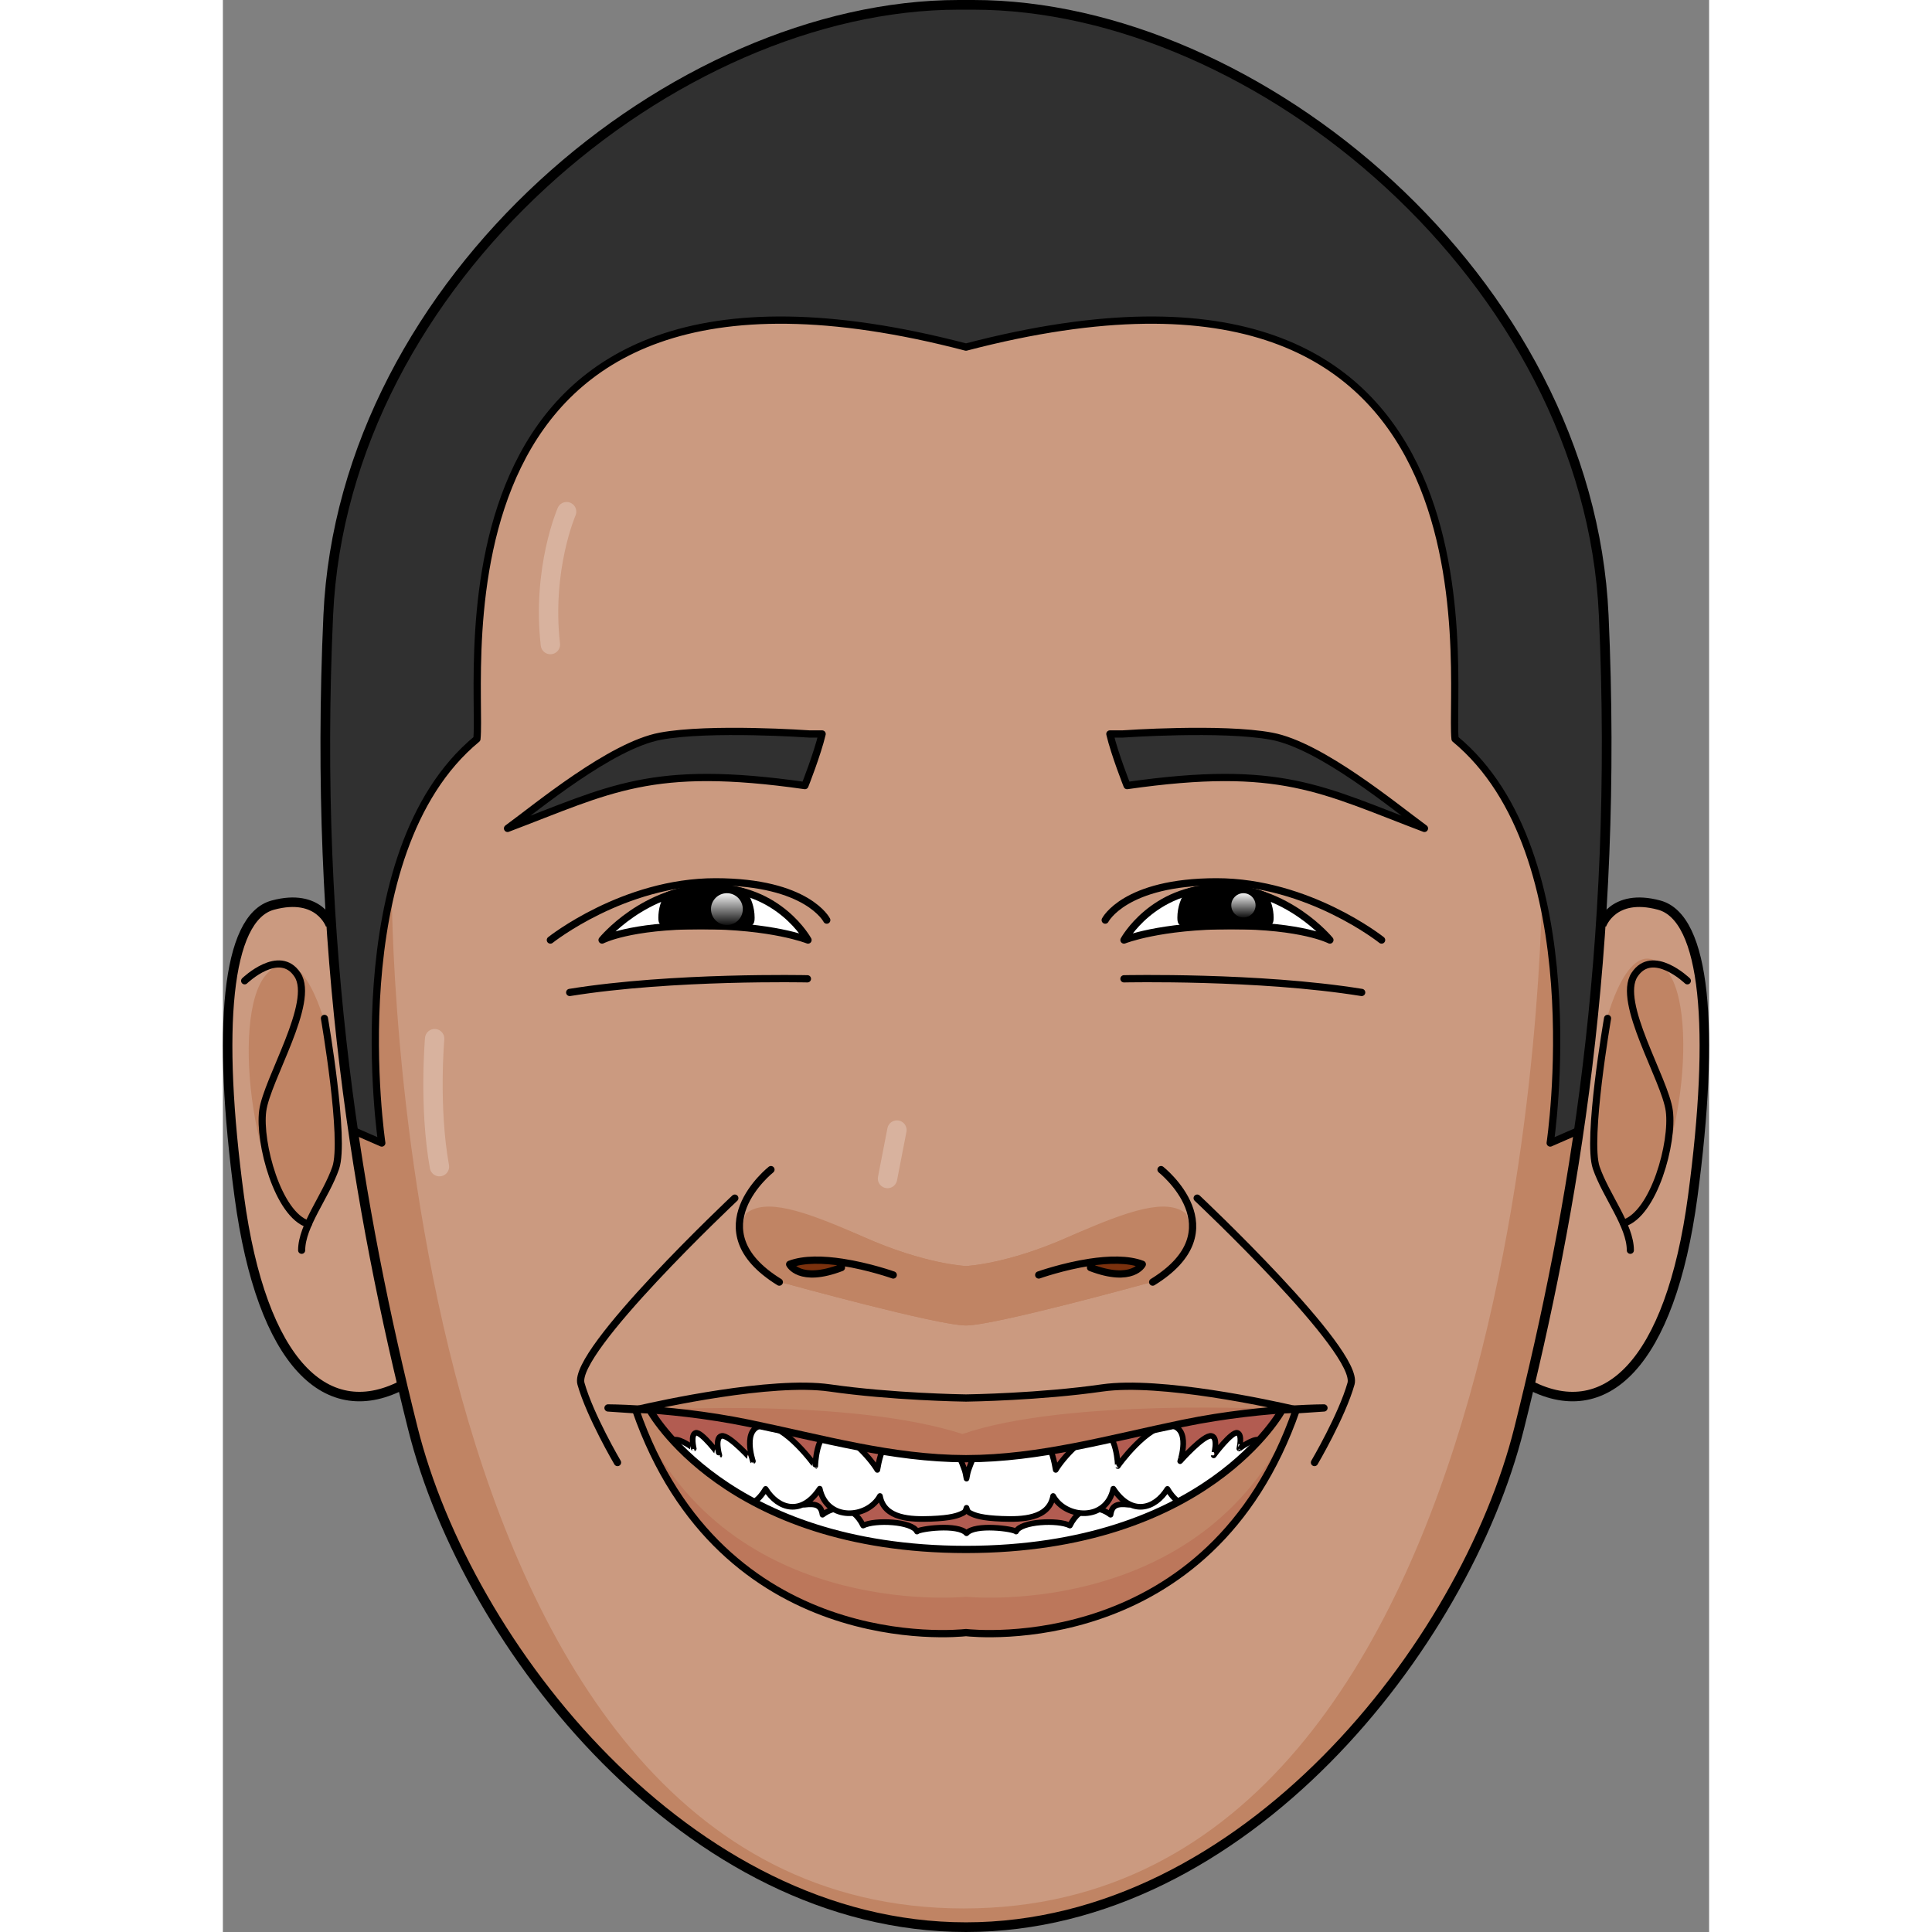 <?xml version="1.0" encoding="utf-8"?>
<!-- Created by: Science Figures, www.sciencefigures.org, Generator: Science Figures Editor -->
<!DOCTYPE svg PUBLIC "-//W3C//DTD SVG 1.1//EN" "http://www.w3.org/Graphics/SVG/1.1/DTD/svg11.dtd">
<svg version="1.1" id="Layer_1" xmlns="http://www.w3.org/2000/svg" xmlns:xlink="http://www.w3.org/1999/xlink" 
	 width="800px" height="800px" viewBox="0 0 385.114 500.624" enable-background="new 0 0 385.114 500.624"
	 xml:space="preserve">
<rect x="0" y="0" width="385.114" height="500.624" fill="#808080" stroke="none"/>
<g>
	<path fill="#CB9A80" d="M192.554,499.37c72.056,0,129.228-72.839,143.323-129.229c14.098-56.391,25.848-123.745,21.934-210.68
		C353.893,72.525,268.042,1.253,194.434,1.253h-3.758c-73.608,0-159.459,71.271-163.377,158.207
		c-3.915,86.936,7.835,154.29,21.932,210.68C63.328,426.531,120.5,499.37,192.554,499.37z"/>
	<path fill="#CB9A80" d="M27.877,239.729c0,0-2.859-8.453-14.939-5.192c-12.085,3.262-14.503,32.15-8.701,75.481
		c5.797,43.331,22.77,59.628,43.046,48.451"/>
	<path fill="#C08464" d="M26.883,266.754c0,0-6.091-25.228-15.702-14.162c-9.613,11.065-2.791,59.492,10.986,65.771
		c5.234-10.284,8.78-17.308,7.458-29.231C28.303,277.209,26.883,266.754,26.883,266.754z"/>
	<path fill="none" stroke="#000000" stroke-width="2.461" stroke-miterlimit="10" d="M27.877,239.729c0,0-2.854-8.453-14.939-5.192
		c-12.079,3.262-14.499,32.15-8.696,75.481c5.798,43.331,22.769,59.628,43.045,48.451"/>
	
		<path fill="none" stroke="#000000" stroke-width="1.846" stroke-linecap="round" stroke-linejoin="round" stroke-miterlimit="10" d="
		M5.638,254.153c0,0,9.004-8.686,13.689-1.563c4.687,7.121-7.927,27.096-9.009,35.258c-1.078,8.166,3.897,26.925,11.824,29.355"/>
	
		<path fill="none" stroke="#000000" stroke-width="1.846" stroke-linecap="round" stroke-linejoin="round" stroke-miterlimit="10" d="
		M26.315,263.879c0,0,5.444,31.438,2.923,38.734c-2.521,7.295-8.829,14.938-8.829,21.363"/>
	<path fill="#CB9A80" d="M357.232,239.729c0,0,2.854-8.453,14.939-5.192c12.084,3.262,14.498,32.15,8.701,75.481
		c-5.803,43.331-22.773,59.628-43.047,48.451"/>
	<path fill="#C08464" d="M358.23,265.368c0,0,6.092-25.228,15.703-14.161s2.785,59.492-10.992,65.77
		c-5.234-10.283-8.775-17.308-7.451-29.23C356.811,275.824,358.23,265.368,358.23,265.368z"/>
	<path fill="none" stroke="#000000" stroke-width="2.461" stroke-miterlimit="10" d="M357.238,239.729
		c0,0,2.854-8.453,14.938-5.192c12.08,3.262,14.498,32.15,8.697,75.481c-5.799,43.331-22.77,59.628-43.047,48.451"/>
	
		<path fill="none" stroke="#000000" stroke-width="1.846" stroke-linecap="round" stroke-linejoin="round" stroke-miterlimit="10" d="
		M379.477,254.153c0,0-9.004-8.686-13.691-1.563c-4.686,7.121,7.93,27.096,9.012,35.258c1.076,8.166-3.928,26.697-11.855,29.129"/>
	
		<path fill="none" stroke="#000000" stroke-width="1.846" stroke-linecap="round" stroke-linejoin="round" stroke-miterlimit="10" d="
		M358.799,263.879c0,0-5.445,31.438-2.924,38.734c2.523,7.295,8.828,14.938,8.828,21.363"/>
	<path fill="#C08464" d="M249.584,314.479c-4.944-3.996-14.29-1.172-30.368,5.99c-16.075,7.162-26.662,7.589-26.662,7.589
		s-10.575-0.427-26.656-7.589c-16.077-7.162-25.423-9.986-30.37-5.99c-4.386,11.992,10.545,18.178,10.545,18.178
		s39.125,10.803,46.484,10.803s46.483-10.803,46.483-10.803S253.969,326.471,249.584,314.479z"/>
	<path fill="#C08464" d="M335.855,368.146c10.1-40.4,18.959-86.48,21.754-141.307l-15.783,2.825c0,0-0.426,264.855-149.852,264.855
		c-149.429,0-148.23-264.876-148.23-264.876H27.595c2.949,53.599,11.687,98.79,21.614,138.503
		c14.098,56.391,71.27,131.224,143.323,131.224C264.587,499.37,321.76,424.537,335.855,368.146z"/>
	<path fill="#C08464" d="M249.584,319.494c-4.944-3.998-14.29-6.188-30.368,0.975c-16.075,7.162-26.662,7.589-26.662,7.589
		s-10.575-0.427-26.656-7.589c-16.077-7.162-25.423-4.973-30.37-0.975c0.153,12.725,10.545,13.162,10.545,13.162
		s39.125,10.803,46.484,10.803s46.483-10.803,46.483-10.803S248.408,332.219,249.584,319.494z"/>
	<g>
		<defs>
			<path id="SVGID_5_" d="M192.557,371.808c0,0-48.456-12.604-83.769-6.617c0,23.78,69.214,46.669,83.766,46.669
				c14.554,0,81.95-22.767,81.95-46.547c-37.173-9.111-81.951,6.495-81.951,6.495H192.557z"/>
		</defs>
		<clipPath id="SVGID_2_">
			<use xlink:href="#SVGID_5_"  overflow="visible"/>
		</clipPath>
		<path clip-path="url(#SVGID_2_)" fill="#B25C51" d="M192.557,365.313c0,0-81.473-12.859-81.473,4.15
			c0,17.008,61.56,35.518,81.469,35.518s81.469-19.379,81.469-36.387c0-17.011-81.469-3.281-81.469-3.281H192.557z"/>
		
			<path clip-path="url(#SVGID_2_)" fill="#FFFFFF" stroke="#000000" stroke-width="1.462" stroke-linecap="round" stroke-linejoin="round" stroke-miterlimit="10" d="
			M253.042,385.455c-4.224-2.334-11.508-0.682-10.259,2.184c0.007-0.047-7.93-2.553-8.025,2.271
			c-2.992-0.346-4.378,0.045-4.74,2.591c-3.041-2.294-7.746-2.837-10.532,2.806c-3.042-1.57-12.771-1.114-13.958,1.553
			c-0.621-0.709-10.656-2.074-12.836,0.447c-2.172-2.521-12.207-1.156-12.832-0.447c-1.176-2.67-10.91-3.123-13.957-1.553
			c-2.791-5.646-7.492-5.1-10.529-2.806c-0.362-2.546-1.751-2.937-4.74-2.591c-0.092-4.822-8.033-2.318-8.021-2.271
			c1.241-2.861-6.04-4.518-10.266-2.184c-6.913,3.793-4.73,19.466-2.957,21.069c1.706,1.63,5.546-6.026,5.592-6.015
			c0,0,1.323,5.221,2.486,7.457c1.156,2.234,2.646-1.145,4.506-4.637c0,0.002,2.504,9.288,4.978,9.846
			c2.411,0.557,6.073-8.842,6.135-8.84c0,0.012,1.954,9.523,6.344,9.884c4.324,0.377,7.281-10.772,7.344-10.78
			c0.003,0.012,1.406,8.83,6.014,8.584c4.591-0.218,6.732-7.727,6.757-7.74c0.015,0.008,2.615,7.281,7.036,7.84
			c3.463,0.445,5.383-3.047,6.111-7.914c0.732,4.863,2.649,8.359,6.118,7.914c4.412-0.559,7.015-7.832,7.034-7.84
			c0.02,0.014,2.164,7.52,6.763,7.74c4.603,0.246,6.016-8.568,6.007-8.584c0.064,0.008,3.017,11.157,7.336,10.78
			c4.392-0.36,6.348-9.872,6.348-9.884c0.057-0.006,3.729,9.396,6.144,8.844c2.472-0.562,4.973-9.846,4.974-9.85
			c1.859,3.496,3.351,6.871,4.506,4.637c1.16-2.236,2.497-7.457,2.497-7.457c0.04-0.008,3.873,7.645,5.579,6.015
			C257.771,404.924,259.96,389.25,253.042,385.455z"/>
		
			<path clip-path="url(#SVGID_2_)" fill="#FFFFFF" stroke="#000000" stroke-width="1.462" stroke-linecap="round" stroke-linejoin="round" stroke-miterlimit="10" d="
			M268.386,373.074c-1.582-0.326-5.018,2.262-5.011,2.267c-0.007,0.003,0.909-3.616-0.501-4.055c-1.44-0.455-6.15,5.817-6.131,5.829
			c0,0.002,1.321-4.654-0.583-5.035c-1.956-0.408-8.141,6.521-8.105,6.547c-0.018,0.012,2.981-8.748-2.607-9.246
			c-5.683-0.511-13.618,10.499-13.552,10.519c0.013,0.013-0.251-9.007-4.268-8.823c-4.021,0.171-9.883,6.532-11.82,9.805
			c-0.741-4.438-2.644-11.646-9.753-12.094c-8.19-0.445-11.645,8.771-12.736,11.789c-0.259,0.678-0.463,1.57-0.627,2.567
			c-0.156-0.997-0.364-1.893-0.619-2.567c-1.095-3.018-4.555-12.234-12.736-11.789c-7.111,0.447-9.007,7.655-9.756,12.094
			c-1.938-3.272-7.798-9.636-11.82-9.805c-4.006-0.182-4.284,8.836-4.268,8.823c0.071-0.02-7.863-11.029-13.551-10.519
			c-5.59,0.498-2.591,9.256-2.604,9.244c0.037-0.023-6.151-6.953-8.104-6.548c-1.907,0.384-0.591,5.04-0.588,5.038
			c0.019-0.012-4.687-6.284-6.129-5.829c-1.414,0.44-0.496,4.058-0.501,4.055c0.012-0.005-3.429-2.595-5.015-2.267
			c-1.576,0.32,1.53,8.91,2.622,9.814c1.118,0.896,3.499,3.065,5.424,1.615c0.947,1.809,4.387,4.317,6.109,1.523
			c1.223,1.629,4.961,7.33,9.476-0.218c3.294,5.315,9.374,7.017,14.023-0.054c1.856,8.596,12.428,7.727,15.605,1.885
			c1.078,5.982,8.083,6.113,13.239,5.923c5.156-0.21,6.974-0.794,8.492-1.621c0.311-0.166,0.533-0.616,0.699-1.239
			c0.172,0.627,0.393,1.073,0.708,1.239c1.513,0.83,3.331,1.411,8.487,1.621c5.166,0.19,12.155,0.06,13.248-5.923
			c3.175,5.84,13.752,6.711,15.598-1.885c4.638,7.07,10.731,5.369,14.023,0.054c4.518,7.553,8.248,1.847,9.478,0.218
			c1.716,2.794,5.163,0.281,6.108-1.523c1.933,1.447,4.313-0.719,5.426-1.615C266.859,381.988,269.963,373.395,268.386,373.074z"/>
	</g>
	<path fill="#C18667" d="M227.839,359.648c-16.114,2.313-34.109,2.592-35.285,2.609c-1.174-0.018-19.169-0.297-35.283-2.609
		c-15.15-2.175-44.332,4.289-49.499,5.479c6.848,0.406,17.354,1.373,28.561,3.689c19.188,3.969,37.063,9.119,56.109,9.162v0.006
		c0.037,0,0.073-0.004,0.112-0.004c0.04,0,0.077,0.004,0.114,0.004v-0.006c19.047-0.043,36.919-5.193,56.108-9.162
		c11.208-2.316,21.714-3.283,28.562-3.689C272.169,363.938,242.989,357.474,227.839,359.648z"/>
	<path fill="#BC775B" d="M191.646,371.58c-28.829-9.295-78.979-6.268-78.979-6.268s0.214,0.076,0.611,0.215
		c6.411,0.547,14.521,1.527,23.054,3.289c19.188,3.969,37.063,9.119,56.109,9.162v0.006c0.037,0,0.073-0.004,0.112-0.004
		c0.04,0,0.077,0.004,0.114,0.004v-0.006c19.047-0.043,36.919-5.193,56.108-9.162c9.23-1.906,17.948-2.893,24.576-3.41
		c0.404-0.139,0.624-0.216,0.624-0.216S218.894,362.189,191.646,371.58z"/>
	<path fill="#FFFFFF" d="M98.259,243.583c0,0,11.026-13.541,28.509-13.541c17.48,0,24.85,13.541,24.85,13.541
		s-9.247-3.735-27.757-3.735C105.35,239.847,98.259,243.583,98.259,243.583z"/>
	<path fill="#FFFFFF" d="M286.85,243.583c0,0-11.025-13.541-28.508-13.541c-17.48,0-24.85,13.541-24.85,13.541
		s9.247-3.735,27.755-3.735C279.76,239.847,286.85,243.583,286.85,243.583z"/>
	<path fill="#303030" d="M357.811,159.46C353.893,72.525,268.042,1.253,194.434,1.253h-3.758
		c-73.608,0-159.459,71.271-163.377,158.207c-2.276,50.568,0.765,94.473,6.467,133.487l7.405,3.232
		c0,0-11.281-75.035,24.653-104.704c1.67-16.296-15.627-138.721,126.729-101.534c142.358-37.187,125.06,85.238,126.729,101.534
		c35.936,29.668,24.654,104.704,24.654,104.704l7.406-3.232C357.045,253.934,360.086,210.029,357.811,159.46z"/>
	
		<path fill="none" stroke="#000000" stroke-width="1.88" stroke-linecap="round" stroke-linejoin="round" stroke-miterlimit="10" d="
		M357.811,159.46C353.893,72.525,268.042,1.253,194.434,1.253h-3.758c-73.608,0-159.459,71.271-163.377,158.207
		c-2.276,50.568,0.765,94.473,6.467,133.487l7.405,3.232c0,0-11.281-75.035,24.653-104.704
		c1.67-16.296-15.627-138.721,126.729-101.534c142.358-37.187,125.06,85.238,126.729,101.534
		c35.936,29.668,24.654,104.704,24.654,104.704l7.406-3.232C357.045,253.934,360.086,210.029,357.811,159.46z"/>
	<path fill="none" stroke="#000000" stroke-width="2.507" stroke-miterlimit="10" d="M192.554,499.37
		c72.056,0,129.229-72.839,143.327-129.229s25.844-123.745,21.926-210.68C353.893,72.525,268.042,1.253,194.431,1.253h-3.752
		c-73.611,0-159.462,71.271-163.377,158.207c-3.918,86.936,7.829,154.29,21.926,210.68C63.325,426.531,120.5,499.37,192.554,499.37z
		"/>
	
		<path fill="none" stroke="#000000" stroke-width="1.88" stroke-linecap="round" stroke-linejoin="round" stroke-miterlimit="10" d="
		M98.259,243.583c0,0,11.026-13.541,28.509-13.541c17.48,0,24.85,13.541,24.85,13.541s-9.247-3.735-27.757-3.735
		C105.35,239.847,98.259,243.583,98.259,243.583z"/>
	
		<path fill="none" stroke="#000000" stroke-width="1.88" stroke-linecap="round" stroke-linejoin="round" stroke-miterlimit="10" d="
		M135.684,239.991c0.72-1.503,1.159-0.409,1.159-2.188c0-2.524-0.836-4.84-2.212-6.737c-2.359-0.625-4.96-1.023-7.863-1.023
		c-4.188,0-7.991,0.788-11.375,1.971c-1.002,1.706-1.613,3.67-1.613,5.79c0,1.755,0.421,0.642,1.124,2.13
		c2.631-0.051,5.602-0.085,8.957-0.085C128.352,239.847,132.286,239.906,135.684,239.991z"/>
	
		<path fill="none" stroke="#000000" stroke-width="1.88" stroke-linecap="round" stroke-linejoin="round" stroke-miterlimit="10" d="
		M84.862,243.583c0,0,18.908-15.086,42.769-15.086c23.862,0,28.842,9.923,28.842,9.923"/>
	<path fill="#303030" d="M150.813,203.561c0,0,3.258-8.229,4.457-13.37h-3.258c0,0-25.792-1.824-38.646,0.575
		c-12.855,2.399-32.063,18.404-39.604,23.888C100.497,204.541,110.922,197.859,150.813,203.561z"/>
	
		<path fill="none" stroke="#000000" stroke-width="1.88" stroke-linecap="round" stroke-linejoin="round" stroke-miterlimit="10" d="
		M150.813,203.561c0,0,3.258-8.229,4.457-13.37h-3.258c0,0-25.792-1.824-38.646,0.575c-12.855,2.399-32.063,18.404-39.604,23.888
		C100.497,204.541,110.922,197.859,150.813,203.561z"/>
	
		<path fill="none" stroke="#000000" stroke-width="1.88" stroke-linecap="round" stroke-linejoin="round" stroke-miterlimit="10" d="
		M142.016,303.075c0,0-19.777,15.618,2.164,29.144"/>
	
		<path fill="none" stroke="#000000" stroke-width="1.88" stroke-linecap="round" stroke-linejoin="round" stroke-miterlimit="10" d="
		M132.646,310.465c0,0-42.223,39.721-39.86,48.078c2.362,8.355,9.467,20.426,9.467,20.426"/>
	<path fill="#7A310E" d="M160.487,327.088c-4.777-0.727-9.903-0.916-13.622,0.521c0,0,2.51,5.02,13.419,0.845"/>
	
		<path fill="none" stroke="#000000" stroke-width="1.88" stroke-linecap="round" stroke-linejoin="round" stroke-miterlimit="10" d="
		M173.703,330.377c0,0-6.236-2.225-13.216-3.289c-4.777-0.727-9.903-0.916-13.622,0.521c0,0,2.51,5.02,13.419,0.845"/>
	
		<path fill="none" stroke="#000000" stroke-width="1.88" stroke-linecap="round" stroke-linejoin="round" stroke-miterlimit="10" d="
		M286.85,243.583c0,0-11.025-13.541-28.508-13.541c-17.48,0-24.85,13.541-24.85,13.541s9.247-3.735,27.755-3.735
		C279.76,239.847,286.85,243.583,286.85,243.583z"/>
	
		<path fill="none" stroke="#000000" stroke-width="1.88" stroke-linecap="round" stroke-linejoin="round" stroke-miterlimit="10" d="
		M249.426,239.991c-0.72-1.503-1.159-0.409-1.159-2.188c0-2.524,0.835-4.84,2.212-6.737c2.359-0.625,4.96-1.023,7.863-1.023
		c4.187,0,7.991,0.788,11.374,1.971c1.003,1.706,1.614,3.67,1.614,5.79c0,1.755-0.421,0.642-1.124,2.13
		c-2.631-0.051-5.602-0.085-8.959-0.085C256.759,239.847,252.823,239.906,249.426,239.991z"/>
	<path d="M135.684,239.991c0.72-1.503,1.159-0.409,1.159-2.188c0-2.524-0.836-4.84-2.212-6.737c-2.359-0.625-4.96-1.023-7.863-1.023
		c-4.188,0-7.991,0.788-11.375,1.971c-1.002,1.706-1.613,3.67-1.613,5.79c0,1.755,0.421,0.642,1.124,2.13
		c2.631-0.051,5.602-0.085,8.957-0.085C128.352,239.847,132.286,239.906,135.684,239.991z"/>
	<path d="M249.426,239.991c-0.72-1.503-1.159-0.409-1.159-2.188c0-2.524,0.835-4.84,2.212-6.737c2.359-0.625,4.96-1.023,7.863-1.023
		c4.187,0,7.991,0.788,11.374,1.971c1.003,1.706,1.614,3.67,1.614,5.79c0,1.755-0.421,0.642-1.124,2.13
		c-2.631-0.051-5.602-0.085-8.959-0.085C256.759,239.847,252.823,239.906,249.426,239.991z"/>
	
		<path fill="none" stroke="#000000" stroke-width="1.88" stroke-linecap="round" stroke-linejoin="round" stroke-miterlimit="10" d="
		M300.246,243.583c0,0-18.907-15.086-42.768-15.086c-23.862,0-28.842,9.923-28.842,9.923"/>
	<path fill="#303030" d="M234.297,203.561c0,0-3.258-8.229-4.457-13.37h3.258c0,0,25.792-1.824,38.646,0.575
		c12.855,2.399,32.063,18.404,39.604,23.888C284.612,204.541,274.188,197.859,234.297,203.561z"/>
	
		<path fill="none" stroke="#000000" stroke-width="1.88" stroke-linecap="round" stroke-linejoin="round" stroke-miterlimit="10" d="
		M234.297,203.561c0,0-3.258-8.229-4.457-13.37h3.258c0,0,25.792-1.824,38.646,0.575c12.855,2.399,32.063,18.404,39.604,23.888
		C284.612,204.541,274.188,197.859,234.297,203.561z"/>
	
		<path fill="none" stroke="#000000" stroke-width="1.88" stroke-linecap="round" stroke-linejoin="round" stroke-miterlimit="10" d="
		M243.094,303.075c0,0,19.777,15.618-2.164,29.144"/>
	<path fill="#C18667" d="M274.504,365.313c0,0-19.46,36.141-81.95,36.186c-62.488-0.045-81.948-36.186-81.948-36.186
		s-4.425-0.275-3.638,0c22.277,64.179,83.214,57.992,85.586,57.726c2.374,0.267,63.311,6.453,85.588-57.726
		C278.929,365.037,274.504,365.313,274.504,365.313z"/>
	<path fill="#BC775B" d="M278.142,365.293c-22.277,53.888-83.214,48.692-85.588,48.469c-2.372,0.224-63.309,5.419-85.586-48.469
		c-0.09-0.027-0.096-0.045-0.063-0.061c-0.049,0.02-0.036,0.045,0.063,0.08c22.277,64.179,83.214,57.992,85.586,57.726
		c2.374,0.267,63.311,6.453,85.588-57.726c0.1-0.035,0.112-0.061,0.063-0.08C278.236,365.248,278.232,365.266,278.142,365.293z"/>
	
		<path fill="none" stroke="#000000" stroke-width="1.88" stroke-linecap="round" stroke-linejoin="round" stroke-miterlimit="10" d="
		M274.504,365.313c0,0-19.46,36.141-81.95,36.186c-62.488-0.045-81.948-36.186-81.948-36.186s-4.425-0.275-3.638,0
		c22.277,64.179,83.214,57.992,85.586,57.726c2.374,0.267,63.311,6.453,85.588-57.726
		C278.929,365.037,274.504,365.313,274.504,365.313z"/>
	
		<path fill="none" stroke="#000000" stroke-width="1.88" stroke-linecap="round" stroke-linejoin="round" stroke-miterlimit="10" d="
		M106.968,365.313c0,0,0.286-0.066,0.804-0.186c-4.929-0.291-7.977-0.297-7.977-0.297L106.968,365.313z"/>
	
		<path fill="none" stroke="#000000" stroke-width="1.88" stroke-linecap="round" stroke-linejoin="round" stroke-miterlimit="10" d="
		M227.839,359.648c-16.114,2.313-34.109,2.592-35.285,2.609c-1.174-0.018-19.169-0.297-35.283-2.609
		c-15.15-2.175-44.332,4.289-49.499,5.479c6.848,0.406,17.354,1.373,28.561,3.689c19.188,3.969,37.063,9.119,56.109,9.162v0.006
		c0.037,0,0.073-0.004,0.112-0.004c0.04,0,0.077,0.004,0.114,0.004v-0.006c19.047-0.043,36.919-5.193,56.108-9.162
		c11.208-2.316,21.714-3.283,28.562-3.689C272.169,363.938,242.989,357.474,227.839,359.648z"/>
	
		<path fill="none" stroke="#000000" stroke-width="1.88" stroke-linecap="round" stroke-linejoin="round" stroke-miterlimit="10" d="
		M285.314,364.83c0,0-3.048,0.006-7.977,0.297c0.518,0.119,0.804,0.186,0.804,0.186L285.314,364.83z"/>
	
		<path fill="none" stroke="#000000" stroke-width="1.88" stroke-linecap="round" stroke-linejoin="round" stroke-miterlimit="10" d="
		M252.464,310.465c0,0,42.222,39.721,39.86,48.078c-2.363,8.355-9.469,20.426-9.469,20.426"/>
	<path fill="#7A310E" d="M224.622,327.088c4.777-0.727,9.903-0.916,13.622,0.521c0,0-2.51,5.02-13.419,0.845"/>
	
		<path fill="none" stroke="#000000" stroke-width="1.88" stroke-linecap="round" stroke-linejoin="round" stroke-miterlimit="10" d="
		M211.405,330.377c0,0,6.237-2.225,13.217-3.289c4.777-0.727,9.903-0.916,13.622,0.521c0,0-2.51,5.02-13.419,0.845"/>
	
		<path fill="none" stroke="#000000" stroke-width="1.88" stroke-linecap="round" stroke-linejoin="round" stroke-miterlimit="10" d="
		M233.492,253.631c0,0,34.821-0.779,61.59,3.535"/>
	
		<path fill="none" stroke="#000000" stroke-width="1.88" stroke-linecap="round" stroke-linejoin="round" stroke-miterlimit="10" d="
		M151.463,253.631c0,0-34.821-0.779-61.592,3.535"/>
	
		<line fill="none" stroke="#D8B29E" stroke-width="5.014" stroke-linecap="round" stroke-linejoin="round" stroke-miterlimit="10" x1="174.66" y1="292.822" x2="172.22" y2="305.382"/>
	
		<path fill="none" stroke="#D8B29E" stroke-width="5.014" stroke-linecap="round" stroke-linejoin="round" stroke-miterlimit="10" d="
		M54.874,269.139c0,0-1.552,17.648,1.241,33.17"/>
	
		<path fill="none" stroke="#D8B29E" stroke-width="5.014" stroke-linecap="round" stroke-linejoin="round" stroke-miterlimit="10" d="
		M89.071,132.586c0,0-6.442,14.754-4.209,34.436"/>
	<linearGradient id="SVGID_3_" gradientUnits="userSpaceOnUse" x1="264.443" y1="231.108" x2="264.443" y2="238.169">
		<stop  offset="0" style="stop-color:#FFFFFF"/>
		<stop  offset="1" style="stop-color:#FFFFFF;stop-opacity:0"/>
	</linearGradient>
	<circle fill="url(#SVGID_3_)" cx="264.443" cy="234.595" r="3.144"/>
	<linearGradient id="SVGID_4_" gradientUnits="userSpaceOnUse" x1="130.6" y1="231.001" x2="130.6" y2="240.258">
		<stop  offset="0" style="stop-color:#FFFFFF"/>
		<stop  offset="1" style="stop-color:#FFFFFF;stop-opacity:0"/>
	</linearGradient>
	<circle fill="url(#SVGID_4_)" cx="130.6" cy="235.573" r="4.122"/>
</g>
</svg>